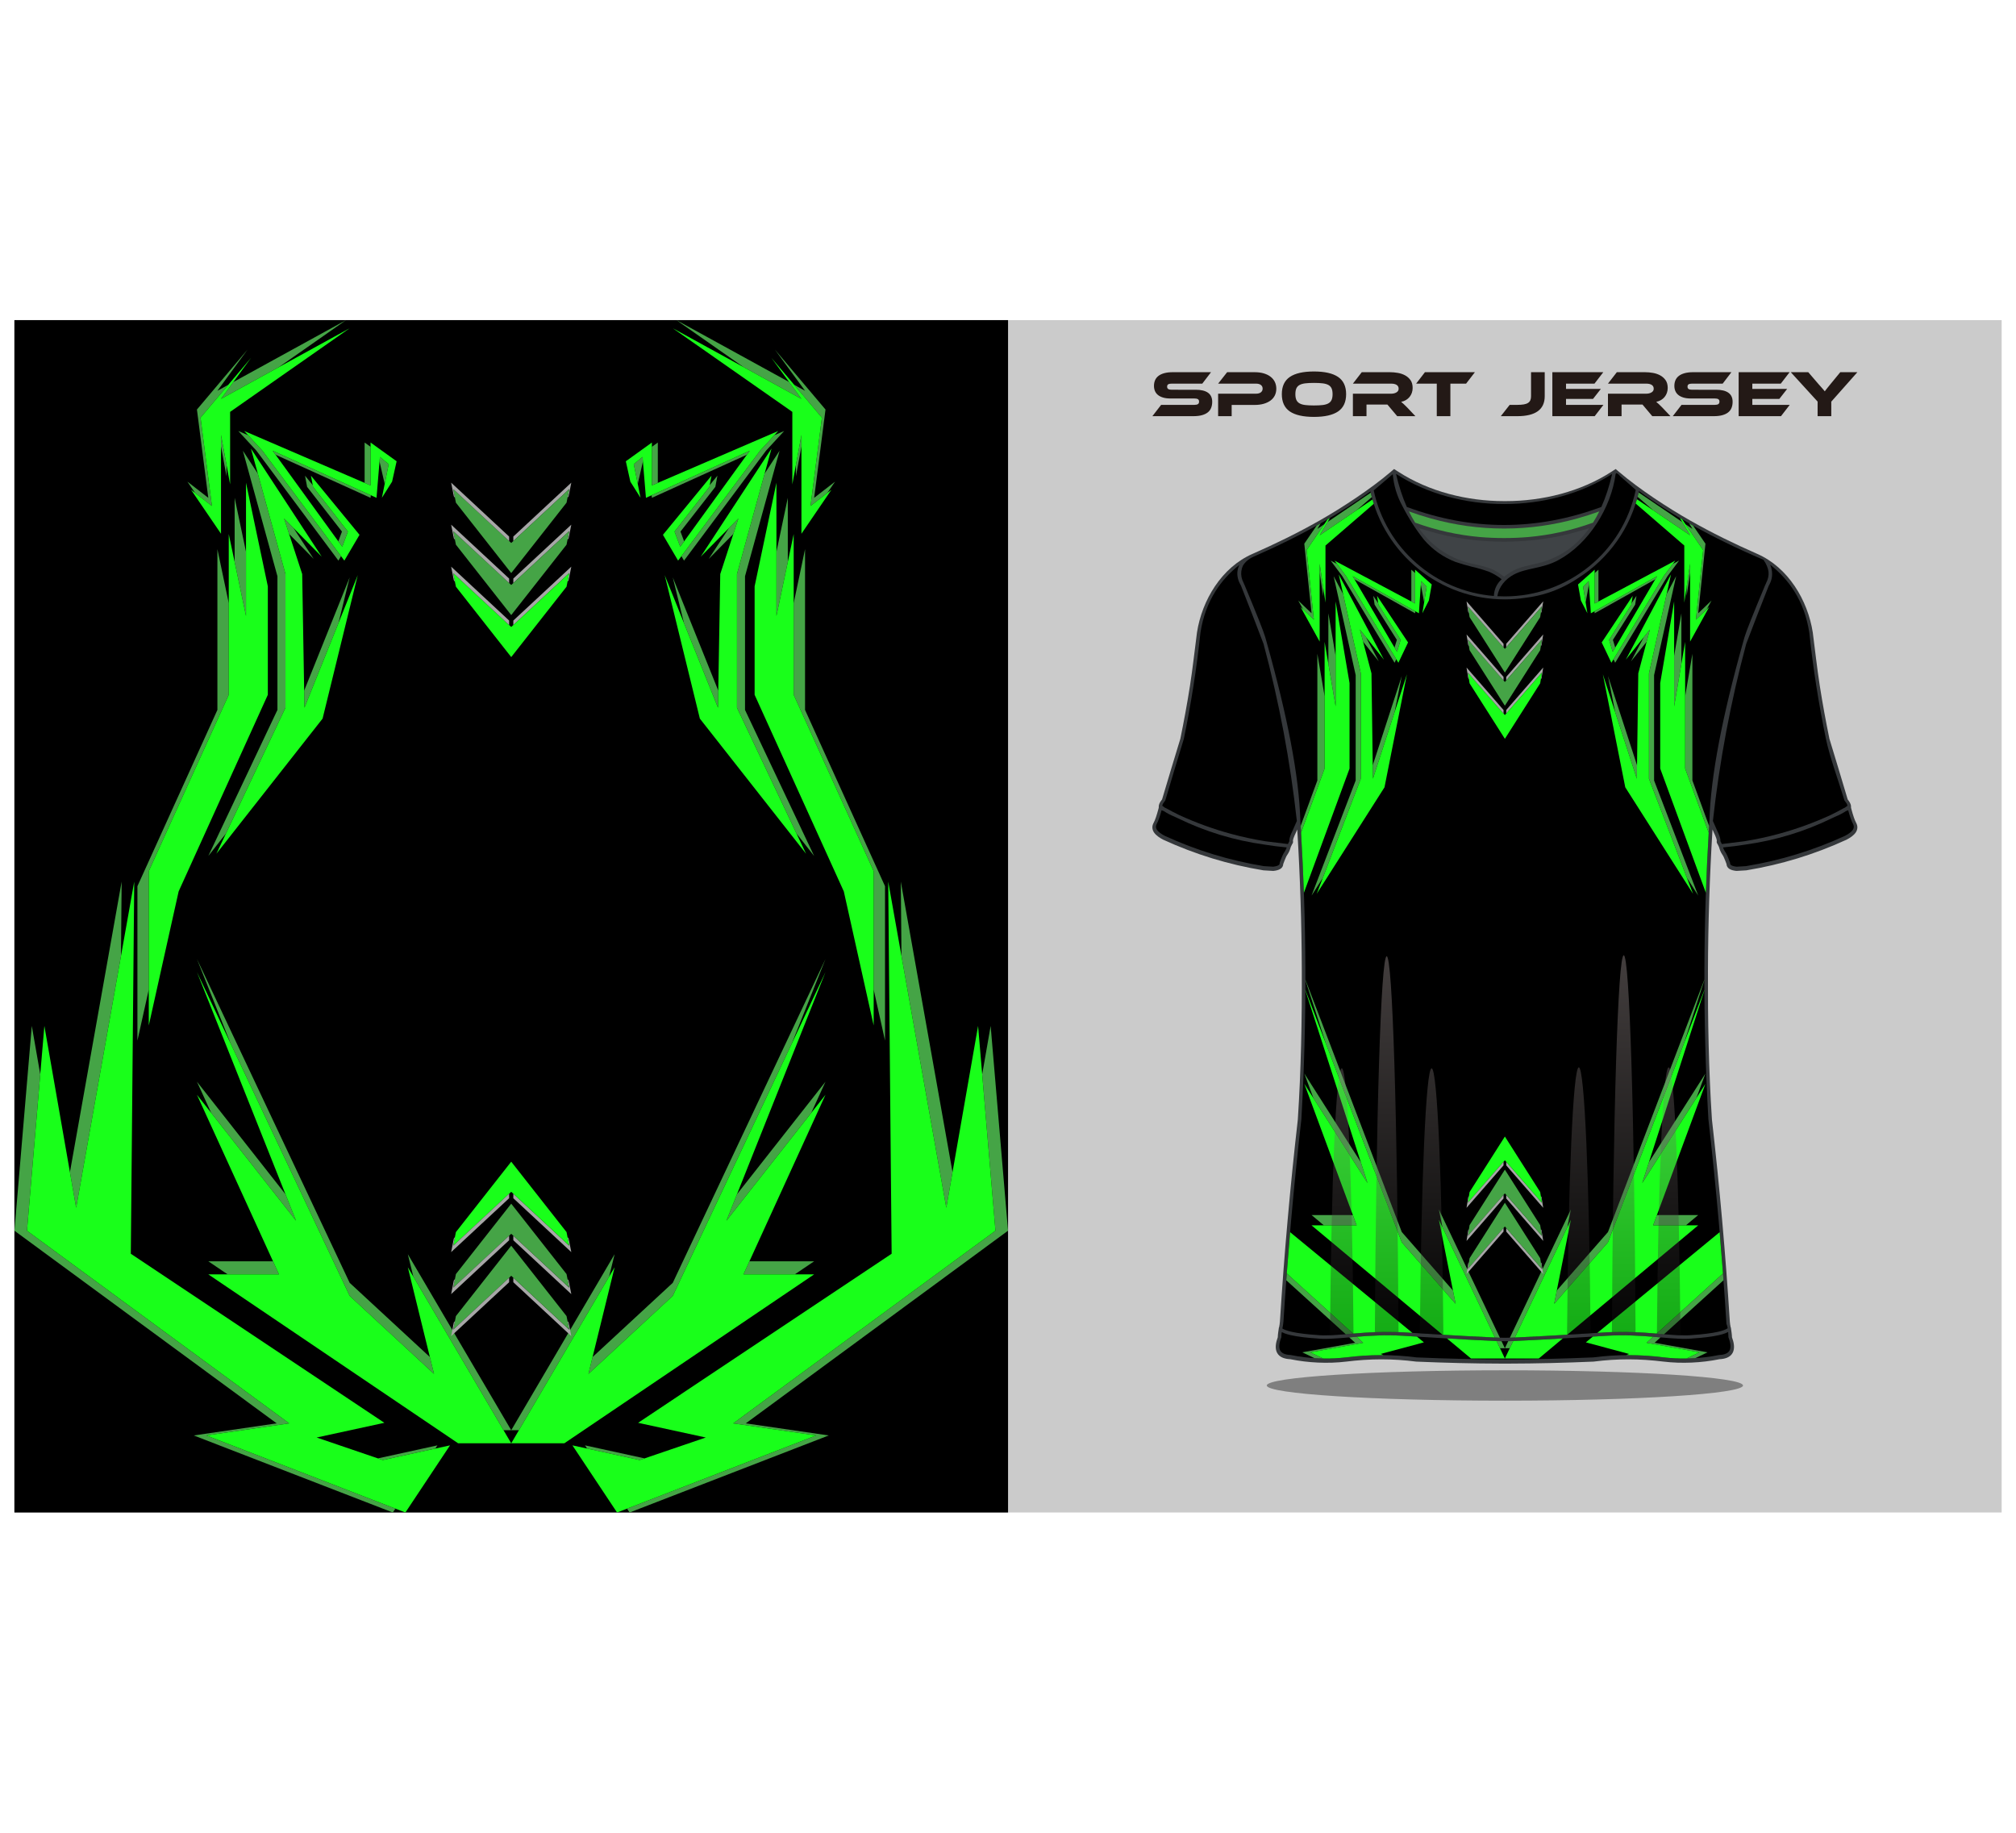 <?xml version="1.0" encoding="utf-8"?>
<!-- Generator: Adobe Illustrator 27.5.0, SVG Export Plug-In . SVG Version: 6.00 Build 0)  -->
<svg version="1.1" id="Layer_1" xmlns="http://www.w3.org/2000/svg" xmlns:xlink="http://www.w3.org/1999/xlink" x="0px" y="0px"
	 viewBox="0 0 5500 5000" style="enable-background:new 0 0 5500 5000;" xml:space="preserve">
<rect x="39.273" y="873.294" style="fill-rule:evenodd;clip-rule:evenodd;fill:#CBCBCB;" width="5421.571" height="3252.941"/>
<rect x="39.273" y="873.298" style="fill-rule:evenodd;clip-rule:evenodd;" width="2710.872" height="3252.938"/>
<path style="fill-rule:evenodd;clip-rule:evenodd;fill:#7F7F7F;" d="M4105.582,3821.185c358.764,0,649.635-18.562,649.635-41.453
	c0-22.903-290.871-41.463-649.635-41.463c-358.765,0-649.621,18.56-649.621,41.463
	C3455.961,3802.623,3746.817,3821.185,4105.582,3821.185"/>
<path style="fill:#231916;" d="M5067.264,1015.388l-71.22,80.346v39.635h-37.293v-39.813l-73.179-80.168h47.714l28.681,33.358
	c0.961,1.075,2.218,2.48,3.771,4.217c1.551,1.731,3.177,3.555,4.84,5.465c1.663,1.915,3.253,3.71,4.658,5.383
	c1.441,1.673,2.476,2.932,3.067,3.765c1.184-1.673,2.92-3.945,5.211-6.812c2.255-2.87,5.544-6.936,9.831-12.198l27.277-33.178
	H5067.264z M4882.69,1104.52l-23.84,30.848h-115.498v-119.981h139.005l-24.06,31.205h-77.653v14.348h95.06l-21.325,27.26h-73.735
	v16.319H4882.69z M4681.851,1063.274c14.673,0,25.872,2.721,33.522,8.157c7.652,5.441,11.497,13.665,11.497,24.659
	c0,6.101-0.962,11.599-2.885,16.504c-1.921,4.9-4.952,9.028-9.164,12.375c-4.178,3.346-9.537,5.917-16.042,7.71
	c-6.504,1.795-14.304,2.69-23.396,2.69h-111.728l23.84-30.848h90.736c4.434,0,7.687-0.687,9.719-2.061
	c1.997-1.374,3.031-3.619,3.031-6.726c0-3.109-1.034-5.319-3.031-6.635c-2.032-1.317-5.286-1.972-9.719-1.972h-65.271
	c-7.761,0-14.452-0.84-20.07-2.513c-5.616-1.673-10.312-4.002-14.007-6.992c-3.695-2.99-6.468-6.609-8.242-10.848
	c-1.812-4.244-2.697-8.938-2.697-14.079c0-5.622,0.996-10.732,2.956-15.337c1.996-4.601,5.026-8.519,9.166-11.746
	c4.103-3.231,9.424-5.74,15.967-7.533c6.505-1.793,14.304-2.691,23.396-2.691h104.188l-23.838,31.205h-83.234
	c-4.287,0-7.501,0.598-9.608,1.796c-2.069,1.194-3.105,3.345-3.105,6.455c0,3.107,1.036,5.294,3.105,6.547
	c2.106,1.254,5.321,1.884,9.608,1.884H4681.851z M4557.373,1135.369H4507.7l-26.723-31.746h-57.064v31.746h-37.108v-61.336h104.374
	c5.73,0,10.571-1.196,14.525-3.588c3.955-2.391,5.915-5.676,5.915-9.862c0-4.662-1.775-8.162-5.361-10.496
	c-3.585-2.329-8.612-3.495-15.079-3.495h-104.374l24.209-31.205h77.133c6.801,0,13.86,0.63,21.141,1.884
	c7.318,1.257,13.935,3.497,19.922,6.728c5.988,3.227,10.902,7.59,14.783,13.089c3.881,5.502,5.841,12.555,5.841,21.162
	c0,4.663-0.704,9.091-2.143,13.272c-1.443,4.184-3.512,7.951-6.21,11.298c-2.698,3.35-5.987,6.185-9.868,8.518
	c-3.881,2.333-8.279,3.976-13.157,4.935c2.032,1.553,4.287,3.526,6.8,5.917c2.513,2.387,5.875,5.677,10.053,9.862L4557.373,1135.369
	z M4374.424,1104.52l-23.84,30.848h-115.498v-119.981h138.968l-24.023,31.205h-77.653v14.348h95.06l-21.362,27.26h-73.698v16.319
	H4374.424z M4139.287,1104.52c7.061,0,13.011-0.419,17.853-1.255c4.84-0.838,8.721-2.211,11.678-4.126
	c2.921-1.911,4.99-4.361,6.247-7.351c1.256-2.989,1.885-6.635,1.885-10.941v-65.46h37.33v65.46
	c0,36.347-24.985,54.521-74.993,54.521h-44.831l24.208-30.848H4139.287z M4023.79,1015.388l-24.023,31.205h-42.873v88.776h-37.108
	v-88.776h-56.327l24.023-31.205H4023.79z M3861.502,1135.369h-49.674l-26.757-31.746h-57.016v31.746h-37.12v-61.336h104.373
	c5.728,0,10.57-1.196,14.525-3.588c3.956-2.391,5.914-5.676,5.914-9.862c0-4.662-1.775-8.162-5.358-10.496
	c-3.586-2.329-8.611-3.495-15.08-3.495h-104.373l24.202-31.205h77.104c6.838,0,13.897,0.63,21.179,1.884
	c7.28,1.257,13.932,3.497,19.919,6.728c5.987,3.227,10.904,7.59,14.785,13.089c3.881,5.502,5.838,12.555,5.838,21.162
	c0,4.663-0.701,9.091-2.143,13.272c-1.44,4.184-3.509,7.951-6.208,11.298c-2.699,3.35-5.988,6.185-9.868,8.518
	c-3.881,2.333-8.28,3.976-13.197,4.935c2.072,1.553,4.325,3.526,6.838,5.917c2.515,2.387,5.878,5.677,10.053,9.862
	L3861.502,1135.369z M3584.75,1106.136c9.327,0,17.223-0.391,23.677-1.163c6.456-0.778,11.685-2.303,15.692-4.574
	c4.011-2.272,6.903-5.414,8.701-9.416c1.795-4.007,2.694-9.237,2.694-15.691c0-6.462-0.899-11.688-2.694-15.698
	c-1.797-3.999-4.689-7.114-8.701-9.324c-4.007-2.212-9.237-3.708-15.692-4.484c-6.454-0.778-14.35-1.165-23.677-1.165
	c-9.33,0-17.219,0.387-23.672,1.165c-6.458,0.776-11.686,2.272-15.693,4.484c-4,2.21-6.905,5.325-8.7,9.324
	c-1.787,4.01-2.684,9.236-2.684,15.698c0,6.454,0.897,11.684,2.684,15.691c1.795,4.002,4.7,7.144,8.7,9.416
	c4.007,2.271,9.235,3.796,15.693,4.574C3567.531,1105.744,3575.42,1106.136,3584.75,1106.136z M3584.75,1013.415
	c29.175,0,51.088,4.963,65.739,14.886c14.636,9.926,21.968,25.588,21.968,46.99c0,21.519-7.297,37.24-21.88,47.164
	c-14.591,9.924-36.526,14.888-65.827,14.888c-29.408,0-51.377-4.964-65.904-14.888c-14.524-9.923-21.791-25.644-21.791-47.164
	c0-21.403,7.285-37.064,21.879-46.99C3533.52,1018.378,3555.463,1013.415,3584.75,1013.415z M3481.994,1060.4
	c0,6.699-1.327,12.767-3.953,18.208c-2.629,5.441-6.487,10.072-11.573,13.898c-5.075,3.827-11.262,6.812-18.557,8.968
	c-7.295,2.15-15.6,3.226-24.933,3.226h-62.771v30.669h-36.945v-61.336h103.311c5.74,0,10.192-1.254,13.361-3.765
	c3.163-2.513,4.745-5.859,4.745-10.046c0-4.186-1.583-7.502-4.745-9.952c-3.169-2.449-7.621-3.677-13.361-3.677h-103.311
	l24.574-31.205h75.324c9.33,0,17.638,1.106,24.933,3.32c7.295,2.21,13.45,5.292,18.476,9.233c5.02,3.949,8.845,8.672,11.474,14.172
	C3480.667,1047.61,3481.994,1053.707,3481.994,1060.4z M3262.104,1063.274c14.707,0,25.887,2.721,33.545,8.157
	c7.644,5.441,11.471,13.665,11.471,24.659c0,6.101-0.958,11.599-2.874,16.504c-1.908,4.9-4.959,9.028-9.138,12.375
	c-4.186,3.346-9.541,5.917-16.05,7.71c-6.522,1.795-14.325,2.69-23.407,2.69h-111.739l23.854-30.848h90.746
	c4.424,0,7.659-0.687,9.691-2.061c2.03-1.374,3.053-3.619,3.053-6.726c0-3.109-1.022-5.319-3.053-6.635
	c-2.033-1.317-5.268-1.972-9.691-1.972h-65.273c-7.781,0-14.47-0.84-20.095-2.513c-5.614-1.673-10.281-4.002-13.984-6.992
	c-3.708-2.99-6.458-6.609-8.254-10.848c-1.795-4.244-2.682-8.938-2.682-14.079c0-5.622,0.99-10.732,2.952-15.337
	c1.978-4.601,5.03-8.519,9.148-11.746c4.133-3.231,9.443-5.74,15.962-7.533c6.511-1.793,14.314-2.691,23.407-2.691h104.206
	l-23.853,31.205h-83.225c-4.302,0-7.5,0.598-9.598,1.796c-2.088,1.194-3.134,3.345-3.134,6.455c0,3.107,1.046,5.294,3.134,6.547
	c2.098,1.254,5.296,1.884,9.598,1.884H3262.104z"/>
<polygon style="fill-rule:evenodd;clip-rule:evenodd;fill:#A7A7A7;" points="1548.328,1357.639 1551.35,1353.795 1558.627,1316.718 
	1400.428,1463.739 1400.428,1476.011 1552.91,1334.304 "/>
<polygon style="fill-rule:evenodd;clip-rule:evenodd;fill:#A7A7A7;" points="1558.627,1431.288 1400.428,1578.308 1400.428,1590.58 
	1552.91,1448.874 1548.328,1472.211 1551.35,1468.365 "/>
<polygon style="fill-rule:evenodd;clip-rule:evenodd;fill:#A7A7A7;" points="1558.627,1545.859 1400.428,1692.88 1400.428,1705.151 
	1552.91,1563.443 1548.328,1586.78 1551.35,1582.936 "/>
<polygon style="fill-rule:evenodd;clip-rule:evenodd;fill:#45A446;" points="1394.711,1563.446 1545.63,1371.38 1552.91,1334.304 
	1394.711,1481.325 1236.512,1334.304 1243.789,1371.38 "/>
<polygon style="fill-rule:evenodd;clip-rule:evenodd;fill:#45A446;" points="1552.91,1448.874 1394.711,1595.895 1236.512,1448.874 
	1243.789,1485.951 1394.711,1678.014 1545.63,1485.951 "/>
<polygon style="fill-rule:evenodd;clip-rule:evenodd;fill:#19FF1A;" points="1552.91,1563.443 1394.711,1710.467 1236.512,1563.443 
	1243.789,1600.522 1394.711,1792.586 1545.63,1600.522 "/>
<polygon style="fill-rule:evenodd;clip-rule:evenodd;fill:#A7A7A7;" points="1241.092,1357.639 1238.069,1353.795 
	1230.793,1316.718 1388.991,1463.739 1388.991,1476.011 1236.512,1334.304 "/>
<polygon style="fill-rule:evenodd;clip-rule:evenodd;fill:#A7A7A7;" points="1230.793,1431.288 1388.991,1578.308 1388.991,1590.58 
	1236.512,1448.874 1241.092,1472.211 1238.069,1468.365 "/>
<polygon style="fill-rule:evenodd;clip-rule:evenodd;fill:#A7A7A7;" points="1230.793,1545.859 1388.991,1692.88 1388.991,1705.151 
	1236.512,1563.443 1241.092,1586.78 1238.069,1582.936 "/>
<path style="fill-rule:evenodd;clip-rule:evenodd;fill:#45A446;" d="M922.977,1476.776l9.941-26.568l-95.071-121.971l-5.703-30.494
	l20.978,25.548l0.924,4.946l95.072,121.971l-15.459,41.313L922.977,1476.776z M1011.574,1351.039l-0.59,7.083l-259.147-117.551
	l-7.931-10.947L1011.574,1351.039z M1026.008,1357.587l-0.336,0.535l0.126-0.629L1026.008,1357.587z M1035.426,1259.045
	l1.035-12.452l23.962,19.672l-10.913,54.03l-22.094,35.056l22.094-35.056L1035.426,1259.045z M994.753,1317.321v-110.074
	l16.201,11.653v105.402L994.753,1317.321z M923.256,1529.393L699.68,1229.624l-49.656-53.853l26.88,11.581l38.977,42.272
	l214.518,287.621L923.256,1529.393z"/>
<path style="fill-rule:evenodd;clip-rule:evenodd;fill:#45A446;" d="M617.946,1267.908v31.31l-14.994-81.317v-31.311
	L617.946,1267.908z M636.646,1042.175l307.479-168.878l-183.137,128.128l-158.036,86.8L636.646,1042.175z M532.228,1344.697
	l-20.948-30.725l57.006,44.15l-31.002-240.878l137.86-163.287l-82.048,112.136l29.673-16.296l-75.631,89.578l31,240.878
	L532.228,1344.697z"/>
<path style="fill-rule:evenodd;clip-rule:evenodd;fill:#45A446;" d="M405.888,2699.681l-31.001,139.193v-421.152l218.21-480.989
	v-438.572l31.001,147.235v250.102l-218.21,480.987V2699.681z M640.154,1533.177v-175.055l31,147.237v175.055L640.154,1533.177z"/>
<path style="fill-rule:evenodd;clip-rule:evenodd;fill:#45A446;" d="M829.831,1884.087l124.151-308.869l-30.484,124.425
	l-92.877,231.068L829.831,1884.087z M800.661,1440.489l55.156,84.23l-67.055-68.012l-13.794-42.278L800.661,1440.489z
	 M756.881,1936.733v-364.661l-94.296-342.447l40.744,62.223l75.505,274.202v364.661l-162.535,343.443l-48.012,61.093
	L756.881,1936.733z"/>
<path style="fill-rule:evenodd;clip-rule:evenodd;fill:#45A446;" d="M1078.713,4115.674l-7.017,10.562l-543.124-210.182
	l226.186-32.976L39.36,3357.515l47.376-558.75l23.102,132.183l-36.17,426.566l715.399,525.563l-226.186,32.976L1078.713,4115.674z
	 M1030.914,3978.621l162.494-35.536l-5.832,8.779l-143.258,31.329L1030.914,3978.621z M331.891,2405.103l-1.863,203.165
	l-122.265,686.708l-16.994-97.245L331.891,2405.103z"/>
<path style="fill-rule:evenodd;clip-rule:evenodd;fill:#45A446;" d="M621.016,3476.586l-52.73-35.656h176.556l16.291,35.656H621.016
	z M1127.666,3482.798l-15.047-61.274l282.092,480.272h-20.944L1127.666,3482.798z M628.899,2846.109l-91.615-229.889
	l416.697,883.434l218.783,202.46l11.331,46.142l-230.114-212.947L628.899,2846.109z M576.142,3036.007l-38.858-85.054
	l241.571,307.099l28.802,72.268L576.142,3036.007z"/>
<polygon style="fill-rule:evenodd;clip-rule:evenodd;fill:#19FF1A;" points="761.133,3476.586 537.284,2986.61 807.657,3330.32 
	537.284,2651.875 953.981,3535.309 1184.095,3748.256 1112.619,3457.182 1394.711,3937.454 1249.852,3937.454 568.286,3476.586 "/>
<polygon style="fill-rule:evenodd;clip-rule:evenodd;fill:#19FF1A;" points="671.155,1680.414 671.155,1316.886 730.681,1599.604 
	730.681,1895.499 487.356,2431.839 405.888,2797.637 405.888,2376.485 624.098,1895.499 624.098,1456.925 "/>
<polygon style="fill-rule:evenodd;clip-rule:evenodd;fill:#19FF1A;" points="939.459,1529.393 715.882,1229.624 666.226,1175.771 
	1010.955,1324.302 1010.955,1207.247 1082.063,1258.397 1069.697,1313.972 1041.871,1358.122 1060.424,1266.266 1036.462,1246.593 
	1027.186,1358.122 743.905,1229.624 933.66,1491.522 949.12,1450.209 854.048,1328.237 848.345,1297.744 980.81,1459.062 "/>
<polygon style="fill-rule:evenodd;clip-rule:evenodd;fill:#19FF1A;" points="778.833,1930.71 778.833,1566.049 684.535,1223.602 
	877.77,1518.695 774.969,1414.43 824.437,1566.049 830.621,1930.71 975.93,1569.196 880.089,1960.42 590.235,2329.222 "/>
<polygon style="fill-rule:evenodd;clip-rule:evenodd;fill:#19FF1A;" points="602.953,1186.591 602.953,1456.112 521.136,1336.106 
	578.139,1380.253 547.139,1139.375 684.999,976.091 602.953,1088.226 953.981,895.431 627.802,1123.638 627.802,1321.35 "/>
<polygon style="fill-rule:evenodd;clip-rule:evenodd;fill:#19FF1A;" points="366.199,2405.103 356.886,3420.309 1048.554,3881.557 
	863.884,3921.667 1044.318,3983.192 1227.719,3943.085 1106.005,4126.235 562.88,3916.053 789.066,3883.077 73.668,3357.515 
	121.044,2798.765 207.763,3294.976 "/>
<path style="fill-rule:evenodd;clip-rule:evenodd;fill:#45A446;" d="M1866.442,1476.776l-9.94-26.568l95.071-121.971l5.701-30.494
	l-20.977,25.548l-0.925,4.946l-95.072,121.971l15.459,41.313L1866.442,1476.776z M1777.846,1351.039l0.59,7.083l259.147-117.551
	l7.933-10.947L1777.846,1351.039z M1763.412,1357.587l0.338,0.535l-0.128-0.629L1763.412,1357.587z M1753.994,1259.045
	l-1.036-12.452l-23.962,19.672l10.912,54.03l22.095,35.056l-22.095-35.056L1753.994,1259.045z M1794.667,1317.321v-110.074
	l-16.203,11.653v105.402L1794.667,1317.321z M1866.163,1529.393l223.576-299.769l49.656-53.853l-26.881,11.581l-38.977,42.272
	l-214.517,287.621L1866.163,1529.393z"/>
<path style="fill-rule:evenodd;clip-rule:evenodd;fill:#45A446;" d="M2171.474,1267.908v31.31l14.993-81.317v-31.311
	L2171.474,1267.908z M2152.773,1042.175l-307.479-168.878l183.137,128.128l158.035,86.8L2152.773,1042.175z M2257.192,1344.697
	l20.947-30.725l-57.003,44.15l31-240.878l-137.859-163.287l82.046,112.136l-29.672-16.296l75.631,89.578l-31.001,240.878
	L2257.192,1344.697z"/>
<path style="fill-rule:evenodd;clip-rule:evenodd;fill:#45A446;" d="M2383.531,2699.681l31,139.193v-421.152l-218.209-480.989
	v-438.572l-31.002,147.235v250.102l218.211,480.987V2699.681z M2149.265,1533.177v-175.055l-31,147.237v175.055L2149.265,1533.177z"
	/>
<path style="fill-rule:evenodd;clip-rule:evenodd;fill:#45A446;" d="M1959.589,1884.087l-124.148-308.869l30.481,124.425
	l92.877,231.068L1959.589,1884.087z M1988.758,1440.489l-55.155,84.23l67.053-68.012l13.793-42.278L1988.758,1440.489z
	 M2032.538,1936.733v-364.661l94.3-342.447l-40.746,62.223l-75.505,274.202v364.661l162.535,343.443l48.014,61.093
	L2032.538,1936.733z"/>
<path style="fill-rule:evenodd;clip-rule:evenodd;fill:#45A446;" d="M1710.706,4115.674l7.019,10.562l543.123-210.182
	l-226.186-32.976l715.399-525.563l-47.377-558.75l-23.101,132.183l36.169,426.566l-715.398,525.563l226.186,32.976
	L1710.706,4115.674z M1758.508,3978.621l-162.497-35.536l5.833,8.779l143.257,31.329L1758.508,3978.621z M2457.529,2405.103
	l1.865,203.165l122.263,686.708l16.995-97.245L2457.529,2405.103z"/>
<path style="fill-rule:evenodd;clip-rule:evenodd;fill:#45A446;" d="M2168.403,3476.586l52.732-35.656h-176.558l-16.289,35.656
	H2168.403z M1661.753,3482.798l15.047-61.274l-282.089,480.272h20.943L1661.753,3482.798z M2160.521,2846.109l91.615-229.889
	l-416.694,883.434l-218.786,202.46l-11.331,46.142l230.117-212.947L2160.521,2846.109z M2213.28,3036.007l38.855-85.054
	l-241.571,307.099l-28.802,72.268L2213.28,3036.007z"/>
<polygon style="fill-rule:evenodd;clip-rule:evenodd;fill:#19FF1A;" points="2028.288,3476.586 2252.135,2986.61 1981.762,3330.32 
	2252.135,2651.875 1835.441,3535.309 1605.324,3748.256 1676.8,3457.182 1394.711,3937.454 1539.567,3937.454 2221.135,3476.586 "/>
<polygon style="fill-rule:evenodd;clip-rule:evenodd;fill:#19FF1A;" points="2118.265,1680.414 2118.265,1316.886 
	2058.739,1599.604 2058.739,1895.499 2302.063,2431.839 2383.531,2797.637 2383.531,2376.485 2165.321,1895.499 2165.321,1456.925 
	"/>
<polygon style="fill-rule:evenodd;clip-rule:evenodd;fill:#19FF1A;" points="1849.961,1529.393 2073.537,1229.624 
	2123.194,1175.771 1778.464,1324.302 1778.464,1207.247 1707.356,1258.397 1719.722,1313.972 1747.548,1358.122 1728.996,1266.266 
	1752.958,1246.593 1762.233,1358.122 2045.516,1229.624 1855.759,1491.522 1840.3,1450.209 1935.372,1328.237 1941.075,1297.744 
	1808.609,1459.062 "/>
<polygon style="fill-rule:evenodd;clip-rule:evenodd;fill:#19FF1A;" points="2010.586,1930.71 2010.586,1566.049 2104.885,1223.602 
	1911.651,1518.695 2014.45,1414.43 1964.985,1566.049 1958.799,1930.71 1813.489,1569.196 1909.333,1960.42 2199.183,2329.222 "/>
<polygon style="fill-rule:evenodd;clip-rule:evenodd;fill:#19FF1A;" points="2186.467,1186.591 2186.467,1456.112 
	2268.283,1336.106 2211.28,1380.253 2242.281,1139.375 2104.421,976.091 2186.467,1088.226 1835.441,895.431 2161.618,1123.638 
	2161.618,1321.35 "/>
<polygon style="fill-rule:evenodd;clip-rule:evenodd;fill:#19FF1A;" points="2423.22,2405.103 2432.535,3420.309 1740.866,3881.557 
	1925.535,3921.667 1745.101,3983.192 1561.703,3943.085 1683.417,4126.235 2226.539,3916.053 2000.353,3883.077 2715.751,3357.515 
	2668.375,2798.765 2581.656,3294.976 "/>
<polygon style="fill-rule:evenodd;clip-rule:evenodd;fill:#A7A7A7;" points="1548.328,3604.141 1551.35,3607.984 1558.627,3645.061 
	1400.428,3498.04 1400.428,3485.769 1552.91,3627.477 "/>
<polygon style="fill-rule:evenodd;clip-rule:evenodd;fill:#A7A7A7;" points="1558.627,3530.492 1400.428,3383.472 1400.428,3371.2 
	1552.91,3512.906 1548.328,3489.569 1551.35,3493.415 "/>
<polygon style="fill-rule:evenodd;clip-rule:evenodd;fill:#A7A7A7;" points="1558.627,3415.921 1400.428,3268.9 1400.428,3256.628 
	1552.91,3398.336 1548.328,3375 1551.35,3378.843 "/>
<polygon style="fill-rule:evenodd;clip-rule:evenodd;fill:#45A446;" points="1394.711,3398.334 1545.63,3590.4 1552.91,3627.477 
	1394.711,3480.454 1236.512,3627.477 1243.789,3590.4 "/>
<polygon style="fill-rule:evenodd;clip-rule:evenodd;fill:#45A446;" points="1552.91,3512.906 1394.711,3365.885 1236.512,3512.906 
	1243.789,3475.828 1394.711,3283.765 1545.63,3475.828 "/>
<polygon style="fill-rule:evenodd;clip-rule:evenodd;fill:#19FF1A;" points="1552.91,3398.336 1394.711,3251.315 1236.512,3398.336 
	1243.789,3361.26 1394.711,3169.194 1545.63,3361.26 "/>
<polygon style="fill-rule:evenodd;clip-rule:evenodd;fill:#A7A7A7;" points="1241.092,3604.141 1238.069,3607.984 
	1230.793,3645.061 1388.991,3498.04 1388.991,3485.769 1236.512,3627.477 "/>
<polygon style="fill-rule:evenodd;clip-rule:evenodd;fill:#A7A7A7;" points="1230.793,3530.492 1388.991,3383.472 1388.991,3371.2 
	1236.512,3512.906 1241.092,3489.569 1238.069,3493.415 "/>
<polygon style="fill-rule:evenodd;clip-rule:evenodd;fill:#A7A7A7;" points="1230.793,3415.921 1388.991,3268.9 1388.991,3256.628 
	1236.512,3398.336 1241.092,3375 1238.069,3378.843 "/>
<path style="fill-rule:evenodd;clip-rule:evenodd;fill:#35383B;" d="M4105.58,1367.066c-0.712,0.002-1.423,0.004-2.138,0.004
	c-100.577,0-204.651-25.585-289.519-80.673l-5.516-3.582l-5.101-3.309l-6.783,5.781l-3.111,2.653
	c-54.214,46.207-132.176,97.295-193.377,132.075c-59.242,33.665-120.646,63.686-183.033,91.042
	c-84.188,36.899-137.72,126.05-151.447,214.5c-6.427,48.837-11.515,96.849-19.163,145.708
	c-7.546,48.208-16.382,96.207-26.172,144.01c-17.081,55.103-33.316,110.462-49.93,165.705c-3.656,4.5-7.429,10.009-8.619,15.661
	c-0.226,1.069-0.359,2.158-0.374,3.252l-0.049,3.691l-1.589,5.888c-1.789,6.625-3.716,13.24-5.933,19.734
	c-1.956,5.728-4.267,11.917-7.242,17.201l-0.227,0.401l-0.188,0.421c-3.582,8.063-2.659,16.353,2.218,23.663
	c5.734,8.595,15.977,15.071,24.981,19.758l0.214,0.109l0.218,0.101c43.336,19.899,87.95,36.925,133.552,50.871
	c45.6,13.943,92.098,24.781,139.148,32.526l0.499,0.083l26.611,1.568l0.777-0.081c6.324-0.643,13.526-1.999,18.938-5.508
	c4.64-3.01,7.529-7.685,7.671-13.159c2.096-5.794,4.303-11.637,6.821-17.25c1.111-2.474,2.851-6.35,4.564-8.461l0.33-0.406
	l0.282-0.438c1.999-3.087,3.733-6.338,5.142-9.734c0.586-1.413,1.114-2.851,1.581-4.308l2.131-6.674l0.519-0.963
	c1.085-2.026,2.154-4.116,3.073-6.243c2.136-2.515,2.932-5.967,1.942-9.235c0.284-2.54,1.199-5.436,1.997-7.719
	c1.694-4.844,3.856-9.62,6.104-14.231l0.081-0.165l3.693-8.365c7.819,128.322,11.954,256.867,12.395,385.427
	c0.467,135.362-2.024,270.798-10.872,405.898l-0.003,0.041c-10.456,91.575-19.748,183.282-27.883,275.093
	c-8.145,91.893-15.13,183.889-20.941,275.96c-0.338,5.354-1.253,10.541-2.253,15.781l-0.411-0.215l-1.387,9.531l-0.049,0.263
	l0.012,0.007l-0.545,3.747c-0.656,4.506-1.076,9.016-1.209,13.563c-4.805,13.068-8.775,29.893-1.728,42.787
	c7.002,12.814,22.04,16.469,35.563,17.12c25.071,5.024,50.485,8.149,76.031,9.257c25.698,1.115,51.447,0.411,76.992-2.697
	c31.606-3.845,63.417-6.163,95.265-6.163c31.777,0,63.525,2.078,95.04,6.134l0.41,0.053l0.415,0.019
	c77.267,3.317,154.543,5.275,231.881,5.428v0.029h9.702h9.703v-0.029c77.338-0.153,154.614-2.111,231.881-5.428l0.415-0.019
	l0.41-0.053c31.515-4.056,63.263-6.134,95.04-6.134c31.848,0,63.658,2.317,95.264,6.163c25.546,3.107,51.295,3.811,76.993,2.697
	c25.546-1.108,50.96-4.233,76.031-9.257c13.522-0.652,28.56-4.306,35.563-17.12c7.047-12.894,3.077-29.72-1.729-42.787
	c-0.132-4.547-0.553-9.057-1.208-13.563l-0.545-3.747l0.012-0.007l-0.049-0.263l-1.386-9.531l-0.411,0.215
	c-1.001-5.24-1.915-10.427-2.253-15.781c-5.812-92.071-12.797-184.067-20.941-275.96c-8.135-91.811-17.427-183.518-27.883-275.093
	l-0.003-0.041c-8.849-135.099-11.338-270.535-10.872-405.898c0.441-128.559,4.576-257.105,12.395-385.427l3.693,8.365l0.081,0.165
	c2.248,4.611,4.41,9.387,6.104,14.231c0.799,2.282,1.713,5.178,1.998,7.719c-0.99,3.268-0.194,6.72,1.942,9.235
	c0.919,2.127,1.988,4.217,3.073,6.243l0.519,0.963l2.13,6.674c0.467,1.457,0.995,2.895,1.581,4.308
	c1.409,3.396,3.143,6.647,5.141,9.734l0.283,0.438l0.33,0.406c1.713,2.111,3.454,5.987,4.564,8.461
	c2.517,5.614,4.725,11.457,6.821,17.25c0.142,5.473,3.03,10.148,7.671,13.159c5.411,3.51,12.614,4.865,18.937,5.508l0.778,0.081
	l26.611-1.568l0.5-0.083c47.05-7.745,93.548-18.583,139.148-32.526c45.602-13.947,90.215-30.972,133.552-50.871l0.217-0.101
	l0.215-0.109c9.004-4.687,19.247-11.164,24.981-19.758c4.876-7.31,5.799-15.6,2.217-23.663l-0.188-0.421l-0.227-0.401
	c-2.975-5.284-5.285-11.473-7.242-17.201c-2.218-6.494-4.145-13.109-5.933-19.734l-1.589-5.888l-0.049-3.691
	c-0.015-1.094-0.149-2.182-0.374-3.252c-1.189-5.653-4.964-11.161-8.619-15.661c-16.615-55.243-32.85-110.602-49.931-165.705
	c-9.79-47.803-18.627-95.803-26.172-144.01c-7.648-48.86-12.736-96.871-19.163-145.708c-13.726-88.45-67.259-177.601-151.446-214.5
	c-62.388-27.356-123.792-57.377-183.033-91.042c-61.202-34.78-139.164-85.869-193.378-132.075l-3.111-2.653l-6.783-5.781l-5.1,3.309
	l-5.517,3.582c-84.868,55.088-188.942,80.673-289.519,80.673C4107.003,1367.069,4106.292,1367.068,4105.58,1367.066"/>
<path style="fill-rule:evenodd;clip-rule:evenodd;" d="M3204.041,2227.873c3.13,1.478,6.264,2.937,9.404,4.377
	c74.621,36.404,153.333,60.367,236.136,71.884c20.082,3.238,40.338,5.821,60.771,7.747c-0.378,1.187-0.813,2.367-1.3,3.541
	c-1.157,2.791-2.597,5.517-4.32,8.176c-1.683,2.072-3.645,5.61-5.888,10.611c-2.128,4.746-4.595,10.998-7.397,18.76l-0.314,0.867
	l0.037,0.904c0.096,2.337-0.983,4.238-3.237,5.698c-3.052,1.978-7.93,3.311-14.634,3.997l-25.323-1.495
	c-46.912-7.72-92.875-18.465-137.883-32.23c-45.024-13.767-89.137-30.572-132.337-50.407c-10.571-5.503-17.702-11.011-21.383-16.53
	c-3.113-4.667-3.588-9.441-1.419-14.316c2.608-4.629,5.265-10.906,7.971-18.828c2-5.853,4.04-12.638,6.12-20.346
	c1.634,0.9,3.536,1.649,5.711,2.245C3183.955,2218.618,3193.714,2223.734,3204.041,2227.873"/>
<path style="fill-rule:evenodd;clip-rule:evenodd;" d="M4700.807,2311.881c20.434-1.927,40.691-4.51,60.775-7.747
	c82.803-11.517,161.514-35.48,236.133-71.884c3.14-1.44,6.273-2.899,9.404-4.377c10.324-4.138,20.086-9.255,29.284-15.346
	c2.172-0.596,4.076-1.345,5.711-2.245c2.08,7.708,4.12,14.49,6.119,20.346c2.707,7.922,5.364,14.199,7.972,18.828
	c2.167,4.875,1.693,9.649-1.419,14.316c-3.681,5.519-10.812,11.027-21.387,16.522c-43.196,19.844-87.31,36.648-132.333,50.415
	c-45.008,13.765-90.971,24.511-137.883,32.23l-25.324,1.495c-6.703-0.686-11.582-2.019-14.633-3.997
	c-2.253-1.461-3.333-3.361-3.238-5.698l0.037-0.904l-0.313-0.867c-2.804-7.762-5.27-14.014-7.396-18.76
	c-2.242-5.001-4.206-8.54-5.888-10.611c-1.724-2.659-3.163-5.385-4.32-8.176C4701.621,2314.248,4701.187,2313.067,4700.807,2311.881
	"/>
<path style="fill-rule:evenodd;clip-rule:evenodd;" d="M3378.587,1547.334c-4.477,12.594-4.042,26.774,2.436,41.548
	c1.289,2.942,2.82,5.907,4.599,8.884c10.642,26.936,20.754,52.749,30.323,77.424c10.328,26.631,20.725,53.708,31.188,81.225
	c21.338,79.609,39.59,159.752,54.753,240.424c15.101,80.339,27.154,161.283,36.164,242.829l-11.411,25.847
	c-2.831,5.81-5.012,10.906-6.543,15.284c-1.599,4.572-2.467,8.384-2.607,11.436l-0.053,1.182l0.515,1.069
	c0.182,0.377-0.522,0.068-1.015,1.34c-0.696,1.785-1.777,4.046-3.244,6.782l-54.665-6.72l-0.003,0.015
	c-2.23-0.287-4.458-0.582-6.682-0.888c-31.688-5.059-62.926-11.762-93.713-20.106c-48.304-13.09-95.512-30.22-141.613-51.393
	c-12.367-6.045-24.622-12.436-36.761-19.175l-0.635-0.353l-0.693-0.147c-0.115-0.022-0.229-0.047-0.34-0.072
	c-2.571-1.743-5.093-3.565-7.566-5.471c0.004-0.421,0.06-0.879,0.163-1.376c0.665-3.146,3.08-7.233,7.248-12.257l0.605-0.728
	c16.833-55.939,33.32-112.191,50.613-167.967l0.067-0.315c9.94-47.974,18.702-96.178,26.283-144.611
	c7.589-48.493,13.979-97.066,19.165-145.721c6.507-41.927,20.117-79.367,40.834-112.31c16.981-27.007,38.762-51.018,65.336-72.038
	C3380.276,1543.041,3379.358,1545.161,3378.587,1547.334"/>
<path style="fill-rule:evenodd;clip-rule:evenodd;" d="M4691.063,2280.799c-1.531-4.378-3.712-9.474-6.542-15.284l-11.411-25.847
	c9.01-81.546,21.064-162.49,36.165-242.829c15.163-80.672,33.413-160.813,54.752-240.424c10.462-27.517,20.86-54.589,31.189-81.225
	c9.578-24.69,19.685-50.502,30.331-77.442c7.023-11.849,9.986-24.113,8.882-36.789c-0.063-0.729-0.141-1.461-0.231-2.193
	c-0.043-0.427-0.092-0.854-0.145-1.282c-0.696-5.57-2.185-11.139-4.471-16.703c26.684,21.067,48.548,45.144,65.582,72.233
	c20.716,32.943,34.327,70.383,40.832,112.31c5.188,48.655,11.577,97.228,19.167,145.721c7.581,48.432,16.343,96.636,26.283,144.611
	c10.101,48.783,35.588,118.248,50.68,168.282l0.605,0.728c4.167,5.024,6.583,9.111,7.247,12.257
	c0.103,0.497,0.159,0.955,0.164,1.376c-2.475,1.906-4.995,3.728-7.566,5.471c-0.111,0.025-0.225,0.05-0.34,0.072l-0.693,0.147
	l-0.635,0.353c-12.14,6.739-24.391,13.128-36.757,19.175c-46.104,21.171-93.311,38.303-141.618,51.393
	c-30.787,8.344-62.024,15.047-93.712,20.106c-2.224,0.306-4.453,0.601-6.683,0.888l-0.002-0.015l-54.666,6.72
	c-1.466-2.736-2.547-4.997-3.243-6.782c-0.493-1.271-1.197-0.964-1.015-1.34l0.515-1.067l-0.053-1.184
	C4693.53,2289.184,4692.663,2285.371,4691.063,2280.799"/>
<path style="fill-rule:evenodd;clip-rule:evenodd;" d="M3495.711,3647.392c0.1-4.801,0.536-9.139,1.127-13.218
	c2.369,1.231,5.006,2.373,7.874,3.429c4.852,1.788,10.456,3.379,16.583,4.791c4.911,1.122,10.179,2.137,15.688,3.051
	c5.93,0.984,11.982,1.834,18.038,2.563c5.598,0.685,11.713,1.314,18.104,1.89c6.262,0.563,12.189,1.019,17.745,1.388
	c24.603,2.788,54.807,0.225,90.252-2.783c41.372-3.509,89.95-7.631,144.408-4.485c20.361,1.176,42.086,2.509,64.624,3.889
	c54.604,3.346,114.041,6.992,177.815,9.852l4.107,0.21c7.48,0.396,20.545,1.085,33.72,1.048c14.846-0.039,29.498-0.813,38.741-1.3
	c2.393-0.126,4.429-0.234,5.688-0.291c61.001-2.81,117.907-6.299,170.354-9.513c22.576-1.383,44.338-2.718,64.732-3.895
	c54.438-3.146,103.021,0.976,144.395,4.485c35.451,3.008,65.667,5.571,90.269,2.783c5.54-0.369,11.463-0.825,17.727-1.388
	c6.387-0.576,12.503-1.205,18.088-1.89l0.13-0.019c6.024-0.722,12.047-1.568,17.945-2.545c5.508-0.914,10.777-1.929,15.682-3.05
	c6.186-1.424,11.878-3.048,16.851-4.896c3.075-1.145,5.875-2.383,8.351-3.72c0.363,4.135,0.597,8.674,0.699,13.615l0.02,0.809
	l0.276,0.743c5.964,15.942,6.831,27.785,2.603,35.521c-4.063,7.431-13.357,11.462-27.881,12.088l-0.334,0.015l-0.383,0.079
	c-24.859,5.009-49.822,8.056-74.885,9.144c-25.016,1.085-50.152,0.202-75.397-2.643c-32.237-4.147-64.383-6.225-96.438-6.225
	c-32.002,0-64.099,2.072-96.282,6.214c-84.529,3.631-162.87,5.446-241.148,5.446v-0.019c-78.575,0-156.924-1.809-241.185-5.427
	c-32.183-4.143-64.28-6.214-96.282-6.214c-32.055,0-64.201,2.077-96.438,6.232c-25.247,2.837-50.383,3.72-75.398,2.635
	c-25.064-1.087-50.025-4.135-74.885-9.144l-0.383-0.079l-0.335-0.015c-14.524-0.625-23.819-4.657-27.881-12.088
	c-4.227-7.737-3.361-19.58,2.603-35.521l0.279-0.743L3495.711,3647.392z"/>
<path style="fill-rule:evenodd;clip-rule:evenodd;" d="M3747.772,1337.913c34.63-29.532,51.947-44.296,51.947-44.296
	c2.638,30.867,11.415,59.879,26.332,87.033c16.557,32.571,36.173,63.18,58.847,91.831c23.638,27.246,52.26,47.426,85.863,60.535
	c14.747,4.991,29.677,9.358,44.787,13.108c16.419,3.693,32.522,8.463,48.304,14.307c11.762,5.258,22.711,11.863,32.849,19.815
	c-13.312,12.303-20.365,27.507-21.166,45.613C3915.911,1613.032,3781.645,1496.851,3747.772,1337.913"/>
<path style="fill-rule:evenodd;clip-rule:evenodd;" d="M4105.794,1627.038c-6.97,0.015-13.897-0.167-20.784-0.541
	c4.221-25.948,21.925-46.65,44.661-58.884c34.611-18.62,78.024-15.981,121.557-39.398
	c83.855-45.107,144.215-143.604,156.439-234.729c0.726-1.824,1.487-2.662,2.282-2.517c2.405,0.439,5.867,3.19,10.383,8.245
	l0.205,0.229l32.625,28.667l8.104,7.124l1.306,1.147C4427.137,1506.211,4277.667,1626.667,4105.794,1627.038"/>
<path style="fill-rule:evenodd;clip-rule:evenodd;" d="M3604.837,1426.747c48.949-27.818,93.58-56.533,133.884-86.14
	c37.816,172.14,190.405,294.714,366.648,294.531c19.307-0.019,38.329-1.51,56.94-4.382c20.899-2.556,41.184-7.023,60.847-13.403
	c29.169-9.465,56.966-23.138,83.39-41.007c82.015-52.322,142.998-136.005,164.858-236.498
	c43.083,31.723,91.098,62.409,144.045,92.052c58.994,33.031,124.163,64.797,195.499,95.299c0.283,0.382,0.561,0.762,0.833,1.141
	c7.421,10.873,11.766,21.377,13.033,31.515c1.003,10.065-1.109,20.116-6.335,30.152l-0.116,0.223l-0.087,0.221
	c-0.427,1.077-0.852,2.156-1.281,3.237c-0.157,0.255-0.315,0.514-0.476,0.769l-0.228,0.361l-0.142,0.34
	c-16.635,39.798-29.743,71.753-39.322,95.865c-9.506,23.928-15.313,39.598-17.415,47.007c-1.479,5.203-2.94,10.378-4.382,15.527
	l-0.019,0.045l-0.05,0.188c-0.019,0.064-0.035,0.128-0.05,0.192c-28.202,100.587-49.891,190.618-65.061,270.086
	c-15.965,83.62-24.721,155.611-26.273,215.978l-0.008,0.072l-0.114,1.043l0.048,0.108c-8.614,134.998-13.155,270.123-13.619,405.367
	c-0.467,135.583,3.164,271.107,10.894,406.566l0.018,0.277c10.572,92.568,19.963,185.37,28.179,278.407
	c8.227,93.156,15.243,186.167,21.049,279.03l0.052,0.835l0.335,0.769c1.231,2.828,2.245,6.509,3.039,11.038
	c-2.603,1.845-6.116,3.549-10.337,5.119c-4.502,1.673-9.804,3.179-15.668,4.529c-4.753,1.087-9.825,2.063-15.093,2.938
	c-5.532,0.916-11.444,1.741-17.561,2.476l-0.145,0.014c-6.227,0.764-12.156,1.385-17.758,1.89
	c-5.646,0.507-11.589,0.959-17.579,1.357l-0.292,0.023c-23.663,2.692-53.51,0.161-88.536-2.81
	c-41.616-3.532-90.48-7.676-145.686-4.487c-21.065,1.217-42.514,2.533-64.771,3.897c-52.662,3.226-109.801,6.727-170.207,9.513
	c-1.805,0.081-3.639,0.18-5.76,0.291c-9.253,0.487-23.923,1.26-38.262,1.3c-12.718,0.035-25.77-0.654-33.239-1.048
	c-1.57-0.083-2.888-0.153-4.184-0.21c-63.221-2.837-122.869-6.493-177.667-9.852c-22.216-1.362-43.629-2.676-64.661-3.891
	c-55.224-3.189-104.086,0.957-145.698,4.487c-35.021,2.971-64.859,5.502-88.522,2.813l-0.221-0.021
	c-6.028-0.4-11.991-0.852-17.666-1.362c-5.597-0.503-11.531-1.126-17.774-1.888l-0.017-0.002c-6.155-0.737-12.092-1.565-17.65-2.488
	c-5.269-0.875-10.338-1.853-15.099-2.94c-5.713-1.316-10.932-2.796-15.443-4.458c-3.731-1.376-6.911-2.845-9.399-4.411l0.243-1.265
	c1.178-6.092,2.323-12.007,2.751-18.797c5.794-91.786,12.769-183.694,20.924-275.715c8.145-91.926,17.442-183.621,27.886-275.081
	l0.018-0.277c7.729-135.458,11.36-270.983,10.894-406.566c-0.466-135.24-5.005-270.361-13.623-405.354l0.054-0.12l-0.131-1.174
	c0-0.03-0.002-0.06-0.002-0.09c-1.558-60.335-10.313-132.28-26.264-215.829c-15.171-79.467-36.858-169.495-65.058-270.08
	c-0.016-0.065-0.035-0.132-0.053-0.198l-0.05-0.188l-0.019-0.052c-1.444-5.147-2.905-10.32-4.382-15.521
	c-2.102-7.409-7.908-23.079-17.415-47.007c-9.579-24.112-22.689-56.068-39.323-95.865l-0.141-0.34l-0.227-0.361
	c-0.161-0.255-0.319-0.51-0.476-0.765c-0.427-1.084-0.854-2.165-1.281-3.242l-0.087-0.221l-0.116-0.223
	c-5.438-10.442-7.506-20.904-6.2-31.379c0.623-4.985,2.01-10.002,4.16-15.051c4.312-7.609,11.007-14.318,19.642-19.745
	c3.271-2.055,6.822-3.928,10.622-5.595C3487.816,1488.901,3549.129,1458.403,3604.837,1426.747"/>
<path style="fill-rule:evenodd;clip-rule:evenodd;" d="M4103.442,1432.21c88.438,0,176.874-16.396,265.309-49.185
	c0.025-0.009,0.047-0.019,0.072-0.027c11.956-26.755,21.769-56.811,29.435-90.168c-84.467,54.828-189.642,82.241-294.815,82.241
	c-105.173,0-210.344-27.413-294.813-82.241c7.667,33.357,17.48,63.412,29.435,90.168c0.023,0.008,0.048,0.018,0.073,0.027
	C3926.572,1415.814,4015.007,1432.21,4103.442,1432.21"/>
<path style="fill-rule:evenodd;clip-rule:evenodd;fill:#45A446;" d="M4303.885,1414.198c-66.087,18.465-132.409,27.7-198.738,27.7
	c-0.541,0-1.081,0-1.62-0.002c-0.028,0.002-0.056,0.002-0.085,0c-0.027,0.002-0.053,0.002-0.082,0
	c-0.538,0.002-1.08,0.002-1.62,0.002c-66.328,0-132.651-9.235-198.738-27.7c-19.899-5.523-39.648-11.871-59.25-19.047
	c5.305,10.817,10.99,21.05,17.048,30.702c57.464,20.823,116.272,33.898,176.425,39.223c21.381,1.823,42.947,2.735,64.514,2.735
	c0.568,0,1.136,0,1.703-0.001c0.57,0.001,1.137,0.001,1.707,0.001c21.566,0,43.133-0.912,64.513-2.735
	c60.153-5.325,118.962-18.4,176.425-39.223c6.06-9.651,11.744-19.884,17.046-30.702
	C4343.532,1402.328,4323.784,1408.676,4303.885,1414.198"/>
<path style="fill-rule:evenodd;clip-rule:evenodd;fill:#3F4346;" d="M4306.154,1449.629c-125.037,37.469-280.383,37.469-405.421,0
	c-0.904-0.264-1.81-0.53-2.712-0.797c-8.475-2.361-16.925-4.868-25.353-7.52c-0.636-0.2-1.273-0.402-1.908-0.602
	c38.127,53.286,89.44,86.276,153.937,98.972c14.613,3.376,28.653,6.273,43.567,12.241c13.33,5.333,23.78,12.804,35.178,21.269
	c11.401-8.465,21.849-15.936,35.182-21.269c14.914-5.968,28.955-8.865,43.568-12.241c64.496-12.696,115.809-45.686,153.936-98.972
	c-0.637,0.2-1.273,0.402-1.91,0.602c-8.426,2.652-16.876,5.159-25.353,7.52C4307.961,1449.099,4307.058,1449.365,4306.154,1449.629"
	/>
<path style="fill-rule:evenodd;clip-rule:evenodd;fill:#45A446;" d="M3680.889,3648.523l0.235-0.019
	c6.433-0.547,13.042-1.108,19.819-1.655l18.112,16.435l-144.354,25.993l35.379,16.91c-4.599-0.068-9.194-0.2-13.784-0.398
	c-3.363-0.146-6.724-0.328-10.083-0.543l-33.408-15.969l144.354-25.993L3680.889,3648.523z"/>
<path style="fill-rule:evenodd;clip-rule:evenodd;fill:#45A446;" d="M4082.92,3658.499c4.129,0.177,8.752,0.341,13.574,0.435
	l9.085,19.107h-13.365L4082.92,3658.499z"/>
<path style="fill-rule:evenodd;clip-rule:evenodd;fill:#19FF1A;" d="M4082.92,3658.499l22.66,47.646h-92.448l-65.573-54.76
	c38.156,2.259,78.34,4.488,120.412,6.374l4.107,0.212C4074.964,3658.121,4078.685,3658.317,4082.92,3658.499"/>
<path style="fill-rule:evenodd;clip-rule:evenodd;fill:#19FF1A;" d="M3865.623,3646.408l19.041,15.68l-117.86,31.614l7.716,3.247
	c-2.131-0.016-4.258-0.026-6.387-0.026c-32.053,0-64.203,2.077-96.438,6.232c-20.615,2.317-41.153,3.33-61.614,3.033l-35.379-16.91
	l144.354-25.993l-18.112-16.435c36.803-2.963,78.601-5.49,124.589-2.835C3838.397,3644.76,3851.805,3645.567,3865.623,3646.408"/>
<path style="fill-rule:evenodd;clip-rule:evenodd;fill:#45A446;" d="M4510.19,3646.877c6.672,0.536,13.18,1.089,19.518,1.627
	l0.534,0.044l-16.24,14.737l144.354,25.993l-33.409,15.969c-3.359,0.215-6.72,0.396-10.083,0.543
	c-4.59,0.198-9.185,0.33-13.785,0.398l35.38-16.91l-144.354-25.993L4510.19,3646.877z"/>
<path style="fill-rule:evenodd;clip-rule:evenodd;fill:#45A446;" d="M4114.676,3658.914c4.712-0.095,9.29-0.246,13.563-0.417
	l-9.295,19.545h-13.365L4114.676,3658.914z"/>
<path style="fill-rule:evenodd;clip-rule:evenodd;fill:#19FF1A;" d="M4128.24,3658.496l-22.66,47.649h92.449l65.598-54.781
	c-36.013,2.131-73.844,4.24-113.399,6.062c-1.259,0.057-3.297,0.165-5.688,0.291
	C4140.144,3657.95,4134.521,3658.244,4128.24,3658.496"/>
<path style="fill-rule:evenodd;clip-rule:evenodd;fill:#19FF1A;" d="M4345.562,3646.386l-19.066,15.702l117.86,31.614l-7.716,3.247
	c2.131-0.016,4.259-0.026,6.388-0.026c32.054,0,64.201,2.077,96.438,6.225c20.614,2.323,41.153,3.336,61.613,3.041l35.38-16.91
	l-144.354-25.993l18.085-16.408c-36.879-2.975-78.777-5.524-124.877-2.862C4372.552,3644.754,4359.258,3645.552,4345.562,3646.386"
	/>
<polygon style="fill-rule:evenodd;clip-rule:evenodd;fill:#A7A7A7;" points="4203.621,1672.712 4205.546,1669.681 
	4210.192,1640.458 4109.229,1756.341 4109.229,1766.012 4206.543,1654.319 "/>
<polygon style="fill-rule:evenodd;clip-rule:evenodd;fill:#A7A7A7;" points="4210.192,1730.766 4109.229,1846.647 
	4109.229,1856.317 4206.543,1744.626 4203.621,1763.019 4205.546,1759.988 "/>
<polygon style="fill-rule:evenodd;clip-rule:evenodd;fill:#A7A7A7;" points="4210.192,1821.07 4109.229,1936.952 4109.229,1946.625 
	4206.543,1834.93 4203.621,1853.323 4205.546,1850.293 "/>
<polygon style="fill-rule:evenodd;clip-rule:evenodd;fill:#45A446;" points="4105.58,1834.93 4201.898,1683.544 4206.543,1654.319 
	4105.58,1770.203 4004.617,1654.319 4009.262,1683.544 "/>
<polygon style="fill-rule:evenodd;clip-rule:evenodd;fill:#45A446;" points="4206.543,1744.626 4105.58,1860.507 4004.617,1744.626 
	4009.262,1773.851 4105.58,1925.237 4201.898,1773.851 "/>
<polygon style="fill-rule:evenodd;clip-rule:evenodd;fill:#19FF1A;" points="4206.543,1834.93 4105.58,1950.814 4004.617,1834.93 
	4009.262,1864.155 4105.58,2015.541 4201.898,1864.155 "/>
<polygon style="fill-rule:evenodd;clip-rule:evenodd;fill:#A7A7A7;" points="4007.539,1672.712 4005.614,1669.681 
	4000.967,1640.458 4101.93,1756.341 4101.93,1766.012 4004.617,1654.319 "/>
<polygon style="fill-rule:evenodd;clip-rule:evenodd;fill:#A7A7A7;" points="4000.967,1730.766 4101.93,1846.647 4101.93,1856.317 
	4004.617,1744.626 4007.539,1763.019 4005.614,1759.988 "/>
<polygon style="fill-rule:evenodd;clip-rule:evenodd;fill:#A7A7A7;" points="4000.967,1821.07 4101.93,1936.952 4101.93,1946.625 
	4004.617,1834.93 4007.539,1853.323 4005.614,1850.293 "/>
<path style="fill-rule:evenodd;clip-rule:evenodd;fill:#45A446;" d="M3804.518,1766.619l6.344-20.943l-60.676-96.139l-3.637-24.034
	l13.388,20.136l0.59,3.897l60.676,96.139l-9.866,32.563L3804.518,1766.619z M3861.058,1667.511l-0.374,5.581l-165.39-92.654
	l-5.063-8.627L3861.058,1667.511z M3870.273,1672.673l-0.218,0.419l0.083-0.495L3870.273,1672.673z M3876.282,1595.002l0.66-9.817
	l15.294,15.507l-6.965,42.587l-14.102,27.63l14.102-27.63L3876.282,1595.002z M3850.326,1640.936v-86.764l10.338,9.188v83.077
	L3850.326,1640.936z M3804.695,1808.091l-142.688-236.279l-31.69-42.449l17.156,9.128l24.875,33.322l136.906,226.707
	L3804.695,1808.091z"/>
<path style="fill-rule:evenodd;clip-rule:evenodd;fill:#45A446;" d="M3609.844,1601.985v24.679l-9.569-64.096v-24.677
	L3609.844,1601.985z M3739.547,1344.177c0.927,4.036,1.9,8.046,2.952,12.025l-41.362,35.742l-100.862,68.416l21.505-36.297
	L3739.547,1344.177z M3555.14,1662.51l-13.368-24.217l36.378,34.799l-19.785-189.861l33.708-49.307
	c3.639-2.026,7.255-4.058,10.849-6.092l-8.935,15.082l18.936-12.846l-48.27,70.607l19.785,189.862L3555.14,1662.51z"/>
<path style="fill-rule:evenodd;clip-rule:evenodd;fill:#45A446;" d="M3549.515,2271.581c-0.363-6.111-0.732-12.222-1.11-18.333
	l45.581-124.088v-345.687l19.784,116.053v197.133L3549.515,2271.581z M3624.018,1811.074v-137.982l19.784,116.055v137.98
	L3624.018,1811.074z"/>
<path style="fill-rule:evenodd;clip-rule:evenodd;fill:#45A446;" d="M3745.067,2087.664l79.236-243.453l-19.454,98.07
	l-59.276,182.131L3745.067,2087.664z M3726.456,1738.016l35.199,66.391l-42.796-53.606l-8.801-33.326L3726.456,1738.016z
	 M3698.514,2129.16V1841.73l-60.182-269.919l26.005,49.042l48.187,216.13v287.428l-103.732,270.707l-30.642,48.15L3698.514,2129.16z
	"/>
<path style="fill-rule:evenodd;clip-rule:evenodd;fill:#45A446;" d="M3691.369,3638.164c-3.728,0.312-7.402,0.623-11.021,0.93
	l-9.011,0.761l-162.167-147.133c0.456-6.204,0.918-12.409,1.384-18.611L3691.369,3638.164z"/>
<path style="fill-rule:evenodd;clip-rule:evenodd;fill:#45A446;" d="M3611.804,3342.887l-33.654-28.106h112.681l10.397,28.106
	H3611.804z M3561.312,2673.869v-1.414l262.991,688.612l139.63,159.581l7.23,36.368l-146.86-167.844l-207.467-543.234
	L3561.312,2673.869z M4091.961,3649.404c-4.987-0.146-9.662-0.353-13.626-0.547l-143.185-301.075l-9.602-48.296L4091.961,3649.404z
	 M3583.166,2995.616l-24.802-67.038l154.176,242.056l18.379,56.963L3583.166,2995.616z"/>
<path style="fill-rule:evenodd;clip-rule:evenodd;fill:#19FF1A;" d="M3701.228,3342.887l-142.864-386.205l172.555,270.915
	l-169.683-525.855l0.007-1.364l263.061,688.794l146.86,167.844l-45.615-229.426l152.785,321.267
	c-2.157-0.105-4.107-0.208-5.775-0.297c-1.57-0.085-2.888-0.153-4.181-0.21c-46.427-2.083-90.928-4.609-132.994-7.135
	l-357.234-298.329H3701.228z"/>
<path style="fill-rule:evenodd;clip-rule:evenodd;fill:#19FF1A;" d="M3643.802,1927.127v-286.538l37.99,222.842v233.228
	l-124.553,339.073c-1.906-54.738-4.48-109.455-7.724-164.152l64.256-174.922v-345.691L3643.802,1927.127z"/>
<polygon style="fill-rule:evenodd;clip-rule:evenodd;fill:#19FF1A;" points="3815.036,1808.091 3672.348,1571.811 
	3640.658,1529.362 3860.664,1646.436 3860.664,1554.171 3906.048,1594.488 3898.154,1638.293 3880.397,1673.092 3892.237,1600.692 
	3876.943,1585.184 3871.024,1673.092 3690.231,1571.811 3811.336,1778.239 3821.202,1745.676 3760.527,1649.537 3756.887,1625.503 
	3841.428,1752.653 "/>
<polygon style="fill-rule:evenodd;clip-rule:evenodd;fill:#19FF1A;" points="3712.524,2124.412 3712.524,1836.983 
	3652.343,1567.062 3775.666,1799.661 3710.058,1717.475 3741.628,1836.983 3745.573,2124.412 3838.314,1839.463 3777.143,2147.829 
	3592.16,2438.522 "/>
<path style="fill-rule:evenodd;clip-rule:evenodd;fill:#19FF1A;" d="M3600.275,1537.891v212.437l-52.216-94.587l36.379,34.797
	l-19.785-189.862l57.273-83.783c2.104-1.229,4.2-2.461,6.289-3.695l-27.94,47.162l144.011-97.687
	c1.122,3.961,2.308,7.889,3.555,11.791l-131.706,113.806v155.839L3600.275,1537.891z"/>
<path style="fill-rule:evenodd;clip-rule:evenodd;fill:#19FF1A;" d="M3519.614,3361.433l333.633,274.782
	c-9.158-0.551-18.214-1.09-27.201-1.607c-50.423-2.914-95.538,0.291-134.677,3.557l-180.815-164.052
	C3513.377,3436.571,3516.398,3399.011,3519.614,3361.433"/>
<path style="fill-rule:evenodd;clip-rule:evenodd;fill:#45A446;" d="M4406.642,1766.619l-6.345-20.943l60.676-96.139l3.637-24.034
	l-13.388,20.136l-0.59,3.897l-60.676,96.139l9.866,32.563L4406.642,1766.619z M4350.101,1667.511l0.375,5.581l165.389-92.654
	l5.063-8.627L4350.101,1667.511z M4340.887,1672.673l0.217,0.419l-0.083-0.495L4340.887,1672.673z M4334.877,1595.002l-0.66-9.817
	l-15.294,15.507l6.965,42.587l14.102,27.63l-14.102-27.63L4334.877,1595.002z M4360.833,1640.936v-86.764l-10.337,9.188v83.077
	L4360.833,1640.936z M4406.464,1808.091l142.688-236.279l31.69-42.449l-17.155,9.128l-24.875,33.322l-136.907,226.707
	L4406.464,1808.091z"/>
<path style="fill-rule:evenodd;clip-rule:evenodd;fill:#45A446;" d="M4601.316,1601.985v24.679l9.569-64.096v-24.677
	L4601.316,1601.985z M4467.681,1355.355c1.029-3.93,2.002-7.887,2.909-11.871l118.791,80.579l21.504,36.297l-100.862-68.416
	L4467.681,1355.355z M4656.02,1662.51l13.367-24.217l-36.378,34.799l19.787-189.861l-33.7-49.297l-3.646-2.034
	c-2.412-1.351-4.814-2.703-7.205-4.059l8.927,15.072l-18.936-12.846l48.27,70.607l-19.787,189.862L4656.02,1662.51z"/>
<path style="fill-rule:evenodd;clip-rule:evenodd;fill:#45A446;" d="M4662.753,2253.238c-0.38,6.112-0.749,12.22-1.112,18.331
	l-64.252-174.91v-197.133l19.785-116.053v345.687L4662.753,2253.238z M4587.142,1811.074v-137.982l-19.785,116.055v137.98
	L4587.142,1811.074z"/>
<path style="fill-rule:evenodd;clip-rule:evenodd;fill:#45A446;" d="M4466.092,2087.664l-79.236-243.453l19.454,98.07
	l59.276,182.131L4466.092,2087.664z M4484.704,1738.016l-35.2,66.391l42.796-53.606l8.801-33.326L4484.704,1738.016z
	 M4512.645,2129.16V1841.73l60.184-269.919l-26.005,49.042l-48.187,216.13v287.428l103.731,270.707l30.642,48.15L4512.645,2129.16z"
	/>
<path style="fill-rule:evenodd;clip-rule:evenodd;fill:#45A446;" d="M4700.603,3474.112c0.467,6.204,0.93,12.408,1.384,18.611
	l-162.193,147.158l-9.31-0.786l-10.72-0.903L4700.603,3474.112z"/>
<path style="fill-rule:evenodd;clip-rule:evenodd;fill:#45A446;" d="M4599.356,3342.887l33.653-28.106h-112.681l-10.396,28.106
	H4599.356z M4132.817,3648.872c-4.211,0.191-8.824,0.377-13.61,0.514l166.404-349.899l-9.602,48.296L4132.817,3648.872z
	 M4649.847,2672.455v1.414l-55.523,172.069l-207.467,543.234l-146.86,167.844l7.229-36.368l139.63-159.581L4649.847,2672.455z
	 M4627.994,2995.616l24.802-67.038l-154.177,242.056l-18.378,56.963L4627.994,2995.616z"/>
<path style="fill-rule:evenodd;clip-rule:evenodd;fill:#19FF1A;" d="M4509.932,3342.887l142.864-386.205l-172.555,270.915
	l169.682-525.855l-0.006-1.364l-263.061,688.794l-146.86,167.844l45.614-229.426l-152.793,321.282
	c4.234-0.195,8.059-0.397,11.243-0.563c2.121-0.111,3.955-0.21,5.76-0.291c43.873-2.022,86.02-4.423,125.983-6.823l357.207-298.308
	H4509.932z"/>
<path style="fill-rule:evenodd;clip-rule:evenodd;fill:#19FF1A;" d="M4567.357,1927.127v-286.538l-37.99,222.842v233.228
	l124.553,339.07c1.904-54.74,4.476-109.459,7.72-164.16l-64.252-174.91v-345.691L4567.357,1927.127z"/>
<polygon style="fill-rule:evenodd;clip-rule:evenodd;fill:#19FF1A;" points="4396.124,1808.091 4538.812,1571.811 
	4570.502,1529.362 4350.496,1646.436 4350.496,1554.171 4305.112,1594.488 4313.006,1638.293 4330.763,1673.092 4318.923,1600.692 
	4334.217,1585.184 4340.136,1673.092 4520.929,1571.811 4399.823,1778.239 4389.957,1745.676 4450.633,1649.537 4454.273,1625.503 
	4369.732,1752.653 "/>
<polygon style="fill-rule:evenodd;clip-rule:evenodd;fill:#19FF1A;" points="4498.636,2124.412 4498.636,1836.983 
	4558.817,1567.062 4435.493,1799.661 4501.102,1717.475 4469.532,1836.983 4465.587,2124.412 4372.846,1839.463 4434.016,2147.829 
	4618.999,2438.522 "/>
<path style="fill-rule:evenodd;clip-rule:evenodd;fill:#19FF1A;" d="M4610.885,1537.891v212.437l52.216-94.587l-36.38,34.797
	l19.787-189.862l-57.268-83.771c-2.106-1.231-4.201-2.463-6.289-3.697l27.934,47.151l-145.007-98.361
	c-1.104,3.916-2.27,7.803-3.493,11.66l132.641,114.611v155.839L4610.885,1537.891z"/>
<path style="fill-rule:evenodd;clip-rule:evenodd;fill:#19FF1A;" d="M4691.545,3361.435l-333.609,274.761
	c9.044-0.545,17.985-1.075,26.861-1.589c50.535-2.919,95.754,0.307,134.965,3.584l180.839-164.079
	C4697.78,3436.577,4694.76,3399.017,4691.545,3361.435"/>
<polygon style="fill-rule:evenodd;clip-rule:evenodd;fill:#A7A7A7;" points="4203.621,3443.425 4205.546,3446.457 4210.192,3475.68 
	4109.229,3359.797 4109.229,3350.124 4206.543,3461.819 "/>
<polygon style="fill-rule:evenodd;clip-rule:evenodd;fill:#A7A7A7;" points="4210.192,3385.376 4109.229,3269.492 4109.229,3259.82 
	4206.543,3371.513 4203.621,3353.12 4205.546,3356.148 "/>
<polygon style="fill-rule:evenodd;clip-rule:evenodd;fill:#A7A7A7;" points="4210.192,3295.071 4109.229,3179.185 
	4109.229,3169.515 4206.543,3281.208 4203.621,3262.816 4205.546,3265.844 "/>
<polygon style="fill-rule:evenodd;clip-rule:evenodd;fill:#45A446;" points="4105.58,3281.208 4201.898,3432.597 4206.543,3461.819 
	4105.58,3345.936 4004.617,3461.819 4009.262,3432.597 "/>
<polygon style="fill-rule:evenodd;clip-rule:evenodd;fill:#45A446;" points="4206.543,3371.513 4105.58,3255.632 4004.617,3371.513 
	4009.262,3342.288 4105.58,3190.902 4201.898,3342.288 "/>
<polygon style="fill-rule:evenodd;clip-rule:evenodd;fill:#19FF1A;" points="4206.543,3281.208 4105.58,3165.325 4004.617,3281.208 
	4009.262,3251.984 4105.58,3100.598 4201.898,3251.984 "/>
<polygon style="fill-rule:evenodd;clip-rule:evenodd;fill:#A7A7A7;" points="4007.539,3443.425 4005.614,3446.457 4000.967,3475.68 
	4101.93,3359.797 4101.93,3350.124 4004.617,3461.819 "/>
<polygon style="fill-rule:evenodd;clip-rule:evenodd;fill:#A7A7A7;" points="4000.967,3385.376 4101.93,3269.492 4101.93,3259.82 
	4004.617,3371.513 4007.539,3353.12 4005.614,3356.148 "/>
<polygon style="fill-rule:evenodd;clip-rule:evenodd;fill:#A7A7A7;" points="4000.967,3295.071 4101.93,3179.185 4101.93,3169.515 
	4004.617,3281.208 4007.539,3262.816 4005.614,3265.844 "/>
<g>
	<defs>
		<path id="SVGID_19_" d="M3628.499,3642.76c3.293-416.763,16.404-728.21,32.084-728.21c15.62,0,28.692,309.106,32.046,723.51
			c-4.163,0.345-8.257,0.691-12.281,1.033C3661.514,3640.693,3644.179,3642.162,3628.499,3642.76"/>
	</defs>
	<clipPath id="SVGID_00000083770090991270254410000000537447627888511874_">
		<use xlink:href="#SVGID_19_"  style="overflow:visible;"/>
	</clipPath>
	<linearGradient id="SVGID_1_" gradientUnits="userSpaceOnUse" x1="3663.325" y1="3709.583" x2="3655.028" y2="2414.542">
		<stop  offset="0" style="stop-color:#000000"/>
		<stop  offset="1" style="stop-color:#E7D6D5"/>
	</linearGradient>
	
		<rect x="3628.499" y="2914.551" style="opacity:0.34;clip-path:url(#SVGID_00000083770090991270254410000000537447627888511874_);fill:url(#SVGID_1_);" width="64.131" height="728.21"/>
</g>
<g>
	<defs>
		<path id="SVGID_22_" d="M3750.916,3634.211c2.996-584.716,16.293-1025.495,32.247-1025.495
			c15.955,0,29.252,440.709,32.25,1025.363C3792.78,3633.132,3771.259,3633.367,3750.916,3634.211"/>
	</defs>
	<clipPath id="SVGID_00000060009753110902881320000001930453971604823729_">
		<use xlink:href="#SVGID_22_"  style="overflow:visible;"/>
	</clipPath>
	
		<linearGradient id="SVGID_00000129201959829248801270000005509068032821711772_" gradientUnits="userSpaceOnUse" x1="3786.928" y1="3708.791" x2="3778.63" y2="2413.747">
		<stop  offset="0" style="stop-color:#000000"/>
		<stop  offset="1" style="stop-color:#E7D6D5"/>
	</linearGradient>
	
		<rect x="3750.916" y="2608.716" style="opacity:0.34;clip-path:url(#SVGID_00000060009753110902881320000001930453971604823729_);fill:url(#SVGID_00000129201959829248801270000005509068032821711772_);" width="64.497" height="1025.496"/>
</g>
<g>
	<defs>
		<path id="SVGID_25_" d="M3873.701,3637.457c3.363-414.101,16.431-722.906,32.043-722.906c15.662,0,28.762,310.748,32.076,726.813
			c-16.065-0.963-31.779-1.927-47.112-2.865L3873.701,3637.457z"/>
	</defs>
	<clipPath id="SVGID_00000176756211798284851390000009243575037058615992_">
		<use xlink:href="#SVGID_25_"  style="overflow:visible;"/>
	</clipPath>
	
		<linearGradient id="SVGID_00000088836547123733358520000007581228197932294566_" gradientUnits="userSpaceOnUse" x1="3908.516" y1="3708.012" x2="3900.218" y2="2412.974">
		<stop  offset="0" style="stop-color:#000000"/>
		<stop  offset="1" style="stop-color:#E7D6D5"/>
	</linearGradient>
	
		<rect x="3873.701" y="2914.551" style="opacity:0.34;clip-path:url(#SVGID_00000176756211798284851390000009243575037058615992_);fill:url(#SVGID_00000088836547123733358520000007581228197932294566_);" width="64.118" height="726.813"/>
</g>
<g>
	<defs>
		<path id="SVGID_28_" d="M4275.167,3641.234c3.278-417.333,16.402-729.345,32.094-729.345c15.645,0,28.733,310.064,32.063,725.433
			l-19.299,1.183C4305.411,3639.4,4290.449,3640.316,4275.167,3641.234"/>
	</defs>
	<clipPath id="SVGID_00000109712089727156092280000001227952678108558261_">
		<use xlink:href="#SVGID_28_"  style="overflow:visible;"/>
	</clipPath>
	
		<linearGradient id="SVGID_00000177443429763071553150000009534833862425216406_" gradientUnits="userSpaceOnUse" x1="4310.027" y1="3706.897" x2="4301.658" y2="2411.86">
		<stop  offset="0" style="stop-color:#000000"/>
		<stop  offset="1" style="stop-color:#E7D6D5"/>
	</linearGradient>
	
		<rect x="4275.167" y="2911.889" style="opacity:0.34;clip-path:url(#SVGID_00000109712089727156092280000001227952678108558261_);fill:url(#SVGID_00000177443429763071553150000009534833862425216406_);" width="64.158" height="729.346"/>
</g>
<g>
	<defs>
		<path id="SVGID_31_" d="M4397.583,3633.99c2.973-585.93,16.282-1027.938,32.261-1027.938c15.979,0,29.292,442.162,32.264,1028.251
			C4441.761,3633.413,4420.232,3633.117,4397.583,3633.99"/>
	</defs>
	<clipPath id="SVGID_00000179645131327515874660000018423791774998247811_">
		<use xlink:href="#SVGID_31_"  style="overflow:visible;"/>
	</clipPath>
	
		<linearGradient id="SVGID_00000163762656711637709520000008674080403676897204_" gradientUnits="userSpaceOnUse" x1="4433.632" y1="3706.097" x2="4425.263" y2="2411.058">
		<stop  offset="0" style="stop-color:#000000"/>
		<stop  offset="1" style="stop-color:#E7D6D5"/>
	</linearGradient>
	
		<rect x="4397.583" y="2606.052" style="opacity:0.34;clip-path:url(#SVGID_00000179645131327515874660000018423791774998247811_);fill:url(#SVGID_00000163762656711637709520000008674080403676897204_);" width="64.525" height="1028.251"/>
</g>
<g>
	<defs>
		<path id="SVGID_34_" d="M4520.353,3638.239c3.317-415.83,16.417-726.35,32.072-726.35c15.713,0,28.849,312.812,32.106,730.953
			c-16.255-0.541-34.332-2.074-54.048-3.747L4520.353,3638.239z"/>
	</defs>
	<clipPath id="SVGID_00000071517691550755998000000007421268728946951844_">
		<use xlink:href="#SVGID_34_"  style="overflow:visible;"/>
	</clipPath>
	
		<linearGradient id="SVGID_00000156557313748435567910000014522840928458217379_" gradientUnits="userSpaceOnUse" x1="4555.208" y1="3705.312" x2="4546.838" y2="2410.275">
		<stop  offset="0" style="stop-color:#000000"/>
		<stop  offset="1" style="stop-color:#E7D6D5"/>
	</linearGradient>
	
		<rect x="4520.353" y="2911.889" style="opacity:0.34;clip-path:url(#SVGID_00000071517691550755998000000007421268728946951844_);fill:url(#SVGID_00000156557313748435567910000014522840928458217379_);" width="64.179" height="730.953"/>
</g>
</svg>
